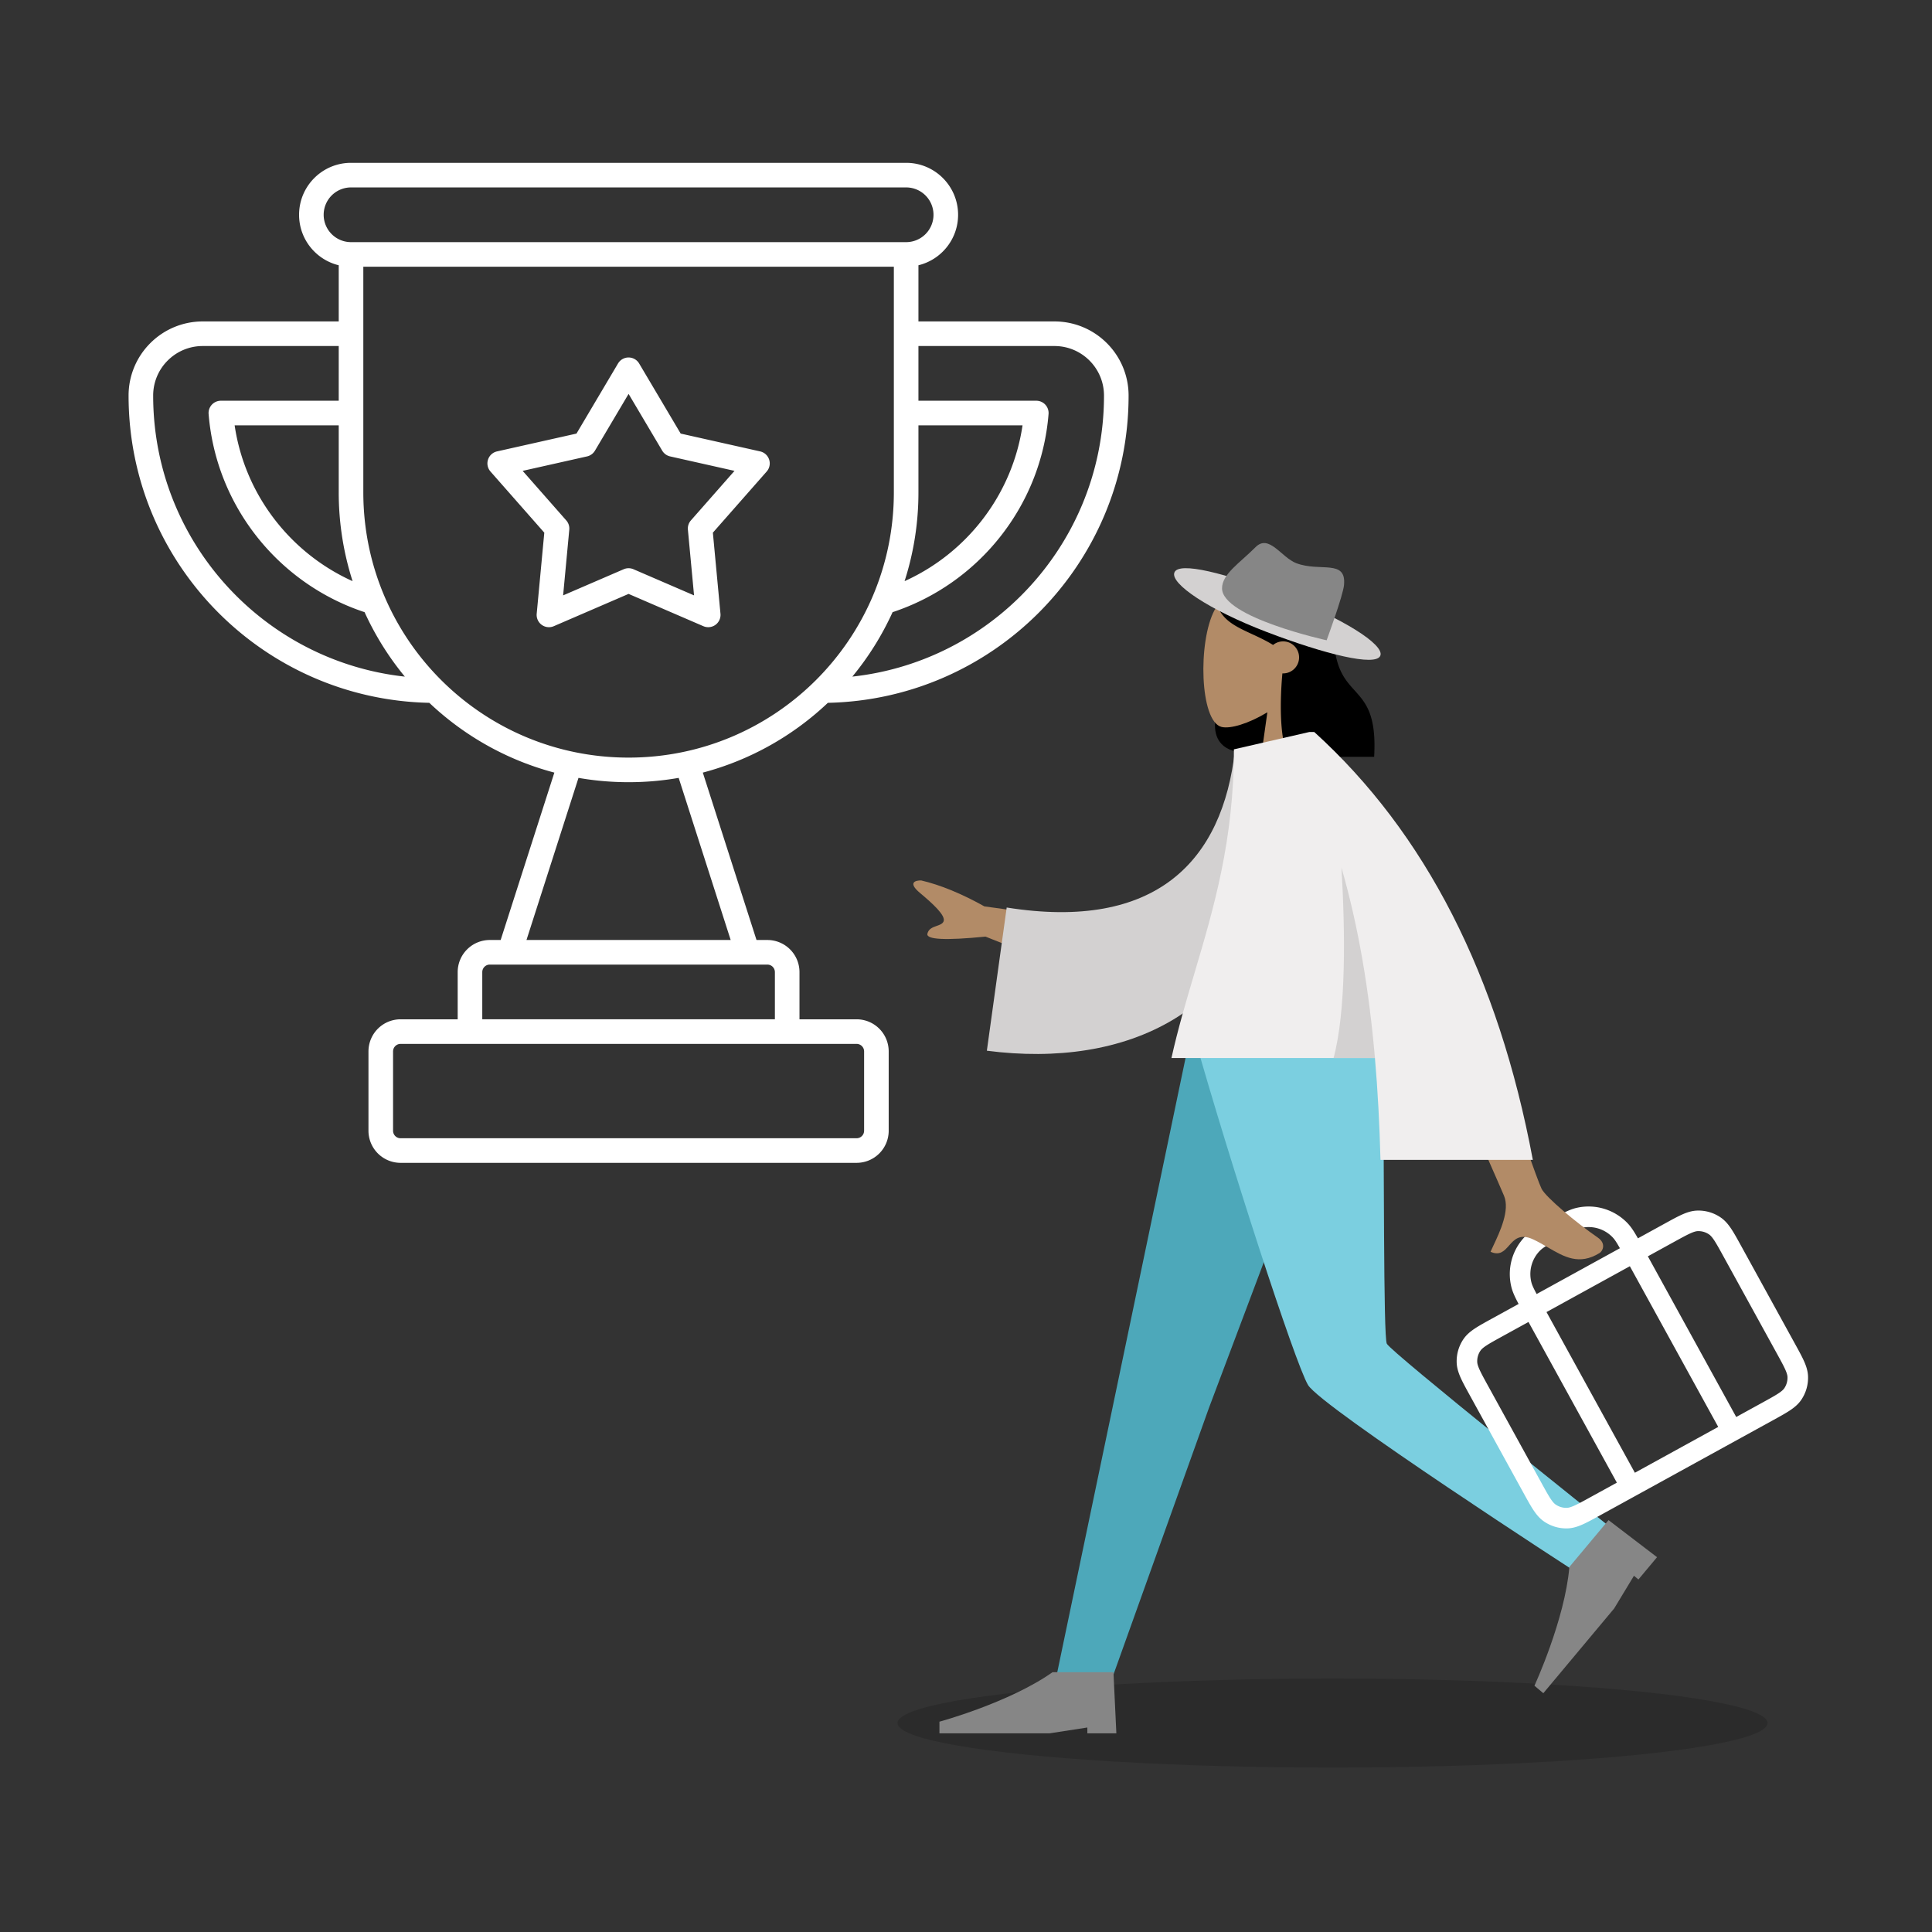 <svg xmlns="http://www.w3.org/2000/svg" width="564" height="564" fill="none"><rect width="100%" height="100%" fill="#333333" stroke="none"/><ellipse cx="389" cy="503" fill="#000" opacity=".15" rx="127" ry="13"/><path fill="#fff" fill-rule="evenodd" d="M102.473 54.714a7.986 7.986 0 0 0-7.986 7.986 7.986 7.986 0 0 0 7.986 7.986h162.053a7.986 7.986 0 0 0 7.986-7.986 7.986 7.986 0 0 0-7.986-7.986zM87.309 62.7c0-8.376 6.789-15.165 15.164-15.165h162.053c8.376 0 15.165 6.79 15.165 15.165 0 7.138-4.933 13.125-11.576 14.737v16.399h39.702c11.954 0 21.647 9.692 21.647 21.647 0 24.771-10.048 47.203-26.273 63.434l-.001.001c-15.809 15.803-37.507 25.747-61.516 26.254-10.124 9.588-22.616 16.701-36.507 20.37l15.676 48.867h3.17a9.377 9.377 0 0 1 9.377 9.377v13.773h16.667a9.377 9.377 0 0 1 9.377 9.377v23.151a9.377 9.377 0 0 1-9.377 9.377H116.942a9.377 9.377 0 0 1-9.377-9.377v-23.151a9.377 9.377 0 0 1 9.377-9.377h16.667v-13.773a9.377 9.377 0 0 1 9.377-9.377h3.17l15.676-48.867c-13.891-3.669-26.383-10.781-36.506-20.369-48.659-1.021-87.79-40.788-87.79-89.69a21.57 21.57 0 0 1 6.34-15.306 21.57 21.57 0 0 1 15.306-6.34h39.702v-16.4C92.24 75.825 87.309 69.838 87.309 62.7m18.753 15.164v65.862c0 42.768 34.67 77.438 77.438 77.438s77.437-34.67 77.437-77.438V77.864zm-7.178 23.151H59.182c-4 0-7.61 1.615-10.227 4.236l-.005.004a14.4 14.4 0 0 0-4.236 10.228c0 42.516 32.153 77.528 73.47 82.04a84.7 84.7 0 0 1-11.754-18.816c-24.903-8.217-43.349-30.757-45.53-57.843a3.59 3.59 0 0 1 3.577-3.878h34.407zm0 23.15H68.496c2.991 20.31 16.307 37.319 34.434 45.488a84.6 84.6 0 0 1-4.046-25.927zm69.992 102.918-15.181 47.326h59.609l-15.181-47.326a85 85 0 0 1-14.623 1.259c-4.987 0-9.874-.431-14.624-1.259m-28.088 70.476h85.423v-13.773a2.2 2.2 0 0 0-2.198-2.198h-81.027a2.2 2.2 0 0 0-2.198 2.198zm108.029-100.038c19.17-2.095 36.367-10.754 49.298-23.68 14.934-14.94 24.17-35.568 24.17-58.358 0-7.99-6.478-14.468-14.468-14.468h-39.702v15.971h34.406a3.587 3.587 0 0 1 3.578 3.878c-2.182 27.085-20.627 49.626-45.53 57.843a84.6 84.6 0 0 1-11.752 18.814m15.253-27.869c18.126-8.168 31.442-25.177 34.433-45.487h-30.388v19.561a84.6 84.6 0 0 1-4.045 25.926m-80.571-65.294c1.268 0 2.442.669 3.088 1.76l12.12 20.454 23.198 5.205a3.59 3.59 0 0 1 2.628 2.393 3.59 3.59 0 0 1-.72 3.481l-15.707 17.847 2.218 23.671a3.59 3.59 0 0 1-4.997 3.63l-21.828-9.424-21.827 9.424a3.588 3.588 0 0 1-4.996-3.63l2.218-23.671-15.708-17.847a3.59 3.59 0 0 1-.72-3.481 3.59 3.59 0 0 1 2.628-2.393l23.198-5.205 12.119-20.454a3.59 3.59 0 0 1 3.088-1.76m.001 10.631-9.822 16.576a3.6 3.6 0 0 1-2.302 1.672l-18.799 4.219 12.729 14.463c.654.742.972 1.721.88 2.706l-1.798 19.183 17.689-7.637a3.6 3.6 0 0 1 2.845 0l17.689 7.637-1.797-19.183a3.6 3.6 0 0 1 .879-2.706l12.729-14.463-18.799-4.219a3.6 3.6 0 0 1-2.302-1.672zm-66.558 189.749a2.2 2.2 0 0 0-2.198 2.198v23.151c0 1.214.984 2.198 2.198 2.198h133.115a2.2 2.2 0 0 0 2.198-2.198v-23.151a2.2 2.2 0 0 0-2.198-2.198z" clip-rule="evenodd"/><path fill="#000" d="m378.387 220.478-17.576-41.638s-2.633 12.266-5.876 30.24c-1.931 10.703 7.734 10.522 7.734 10.522z"/><path fill="#B28B67" fill-rule="evenodd" d="M369.975 207.939c-5.483 3.317-10.87 4.919-13.399 4.265-6.34-1.64-6.923-24.922-2.017-34.101s30.128-13.178 31.4 5.007c.441 6.311-2.2 11.944-6.101 16.54l6.996 32.725h-20.32z" clip-rule="evenodd"/><path fill="#000" fill-rule="evenodd" d="M388.649 183.217a47 47 0 0 0-1.727-1.659l.027-.661s-6.378-13.104-16.182-13.104c-9.796 0-12.894 4.571-15.527 8.456l-.007.01c1.377 4.744 5.529 6.663 10.223 8.833 2.021.935 4.143 1.916 6.188 3.188a4.63 4.63 0 0 1 2.934-1.044c2.572 0 4.657 2.092 4.657 4.674 0 2.581-2.085 4.673-4.657 4.673q-.106 0-.212-.004c-.936 10.093-.561 21.62 2.229 24.356h24.554c.705-12.291-2.463-15.797-5.7-19.38-3.046-3.371-6.154-6.81-6.154-17.699q-.327-.322-.646-.639" clip-rule="evenodd"/><path fill="#D3D1D1" d="M342.843 167.112c-1.304 3.25 9.998 10.907 26.969 17.393s31.837 10.157 33.141 6.907-11.396-11.143-28.367-17.629c-16.97-6.486-30.439-9.921-31.743-6.671"/><path fill="#868686" d="M356.745 171.745c0 8.492 30.531 15.169 30.531 15.169s4.789-12.996 5.08-16.146c.707-7.648-6.99-3.702-13.97-6.373-4.304-1.647-7.935-8.606-11.853-4.674-4.657 4.674-9.788 7.846-9.788 12.024"/><path fill="#4DA8BA" fill-rule="evenodd" d="m393.627 302.906-40.709 108.113-28.534 79.685h-16.27l39.223-187.798z" clip-rule="evenodd"/><path fill="#7BCFE0" fill-rule="evenodd" d="M403.688 302.906c.443 37.096.123 87.04 1.154 89.352s64.138 52.693 64.138 52.693l-8.386 14.312s-74.923-48.493-78.753-54.954c-3.831-6.461-23.075-65.914-33.087-101.403z" clip-rule="evenodd"/><path fill="#868686" fill-rule="evenodd" d="m483.734 454.582-14.165-10.82-11.429 13.67c-1.318 15.459-10.199 34.673-10.199 34.673l2.595 2.185 20.68-24.736 5.778-9.555 1.297 1.093zm-157.841 51.419-.847-17.845h-17.78c-12.646 8.923-33.02 14.446-33.02 14.446v3.399h32.173l11.007-1.699v1.699z" clip-rule="evenodd"/><path fill="#fff" fill-rule="evenodd" d="m452.125 356.401.416-.229.415-.228c3.038-1.672 5.086-2.799 7.1-3.29 5.447-1.328 11.19.369 15.072 4.431 1.059 1.108 1.952 2.518 3.025 4.413l7.843-4.313c1.98-1.089 3.624-1.993 5.027-2.621 1.461-.653 2.897-1.12 4.468-1.165a11.47 11.47 0 0 1 6.803 2.001c1.296.886 2.257 2.053 3.143 3.395.852 1.289 1.762 2.944 2.859 4.939l15.692 28.532c1.098 1.996 2.008 3.65 2.64 5.06.658 1.466 1.13 2.904 1.184 4.473a11.47 11.47 0 0 1-1.953 6.816c-.88 1.303-2.043 2.266-3.378 3.15-1.281.848-2.926 1.753-4.905 2.841l-50.517 27.783c-1.98 1.089-3.624 1.993-5.027 2.621-1.461.654-2.897 1.121-4.468 1.166a11.47 11.47 0 0 1-6.803-2.002c-1.296-.886-2.258-2.053-3.143-3.394-.852-1.29-1.762-2.944-2.86-4.94l-15.691-28.532c-1.098-1.996-2.008-3.65-2.641-5.06-.658-1.466-1.129-2.904-1.183-4.473a11.47 11.47 0 0 1 1.953-6.816c.879-1.303 2.043-2.266 3.377-3.15 1.282-.848 2.926-1.753 4.906-2.841l7.843-4.314c-1.026-1.921-1.739-3.43-2.108-4.918-1.351-5.454.292-11.213 4.331-15.102 1.493-1.437 3.541-2.563 6.58-4.233m-5.919 29.515-7.728 4.25c-2.115 1.163-3.541 1.95-4.592 2.646-1.021.676-1.46 1.124-1.717 1.504a5.47 5.47 0 0 0-.93 3.252c.016.468.154 1.093.661 2.223.522 1.161 1.312 2.603 2.483 4.733l15.574 28.317c1.171 2.13 1.965 3.57 2.667 4.632.683 1.033 1.136 1.484 1.523 1.749.96.656 2.096.989 3.245.956.458-.013 1.072-.145 2.19-.645 1.15-.515 2.578-1.297 4.693-2.461l7.728-4.249zm31.054 44.015-25.797-46.907 24.332-13.381 25.797 46.907zm29.589-16.273 7.728-4.25c2.115-1.163 3.541-1.95 4.591-2.646 1.021-.676 1.461-1.124 1.718-1.503.642-.953.97-2.091.93-3.253-.017-.468-.154-1.093-.662-2.223-.521-1.161-1.311-2.603-2.482-4.733l-15.574-28.317c-1.171-2.13-1.966-3.569-2.667-4.632-.683-1.033-1.137-1.484-1.524-1.748a5.47 5.47 0 0 0-3.244-.957c-.458.013-1.072.145-2.19.645-1.15.515-2.579 1.297-4.694 2.461l-7.727 4.25zm-33.957-49.266-24.309 13.369c-.933-1.75-1.342-2.65-1.545-3.468-.839-3.39.186-6.946 2.668-9.337.843-.811 2.116-1.541 5.726-3.526 3.61-1.986 4.908-2.67 6.045-2.947a9.71 9.71 0 0 1 9.313 2.747c.582.609 1.124 1.436 2.102 3.162" clip-rule="evenodd"/><path fill="#B28B67" fill-rule="evenodd" d="m287.385 264.604 33.429 4.576-5.998 15.032-27.124-10.793q-17.538 1.737-16.961-.836c.325-1.446 1.567-1.883 2.712-2.285.892-.313 1.724-.606 2.016-1.338.668-1.673-3.133-5.14-6.879-8.274s-1.231-3.71.35-3.664q8.424 1.982 18.455 7.582m162.632 82.413c-2.481-5.052-24.191-70.071-24.191-70.071l-18.54.07s30.494 68.874 31.801 72.123c1.696 4.22-1.186 10.351-3.14 14.509-.302.643-.583 1.239-.82 1.774 2.712 1.217 4.014-.255 5.387-1.806 1.551-1.753 3.193-3.608 7.056-1.804 1.493.697 2.905 1.521 4.285 2.326 4.767 2.781 9.146 5.336 15.103 1.647.944-.585 1.979-2.787-.521-4.508-6.23-4.287-15.207-11.791-16.42-14.26" clip-rule="evenodd"/><path fill="#D3D1D1" fill-rule="evenodd" d="m375.042 217.931-14.516.97c-3.575 32.462-23.048 52.967-66.647 46.025l-5.792 41.804c40.749 5.286 76.487-11.088 83.811-55.422 1.896-11.476 3.393-23.42 3.144-33.377" clip-rule="evenodd"/><path fill="#F0EEEE" fill-rule="evenodd" d="M447.473 338.597q-15.118-80.731-63.817-124.915h-1.441l-.011.013-21.994 5.056c0 26.516-5.877 46.328-11.528 65.376-2.441 8.226-4.839 16.309-6.703 24.728h59.399c.837 9.646 1.351 19.56 1.619 29.742z" clip-rule="evenodd"/><path fill="#D3D1D1" fill-rule="evenodd" d="M401.379 308.856c-1.704-19.638-4.746-38.164-9.774-55.577 1.102 18.622 1.408 41.724-2.299 55.577z" clip-rule="evenodd"/></svg>